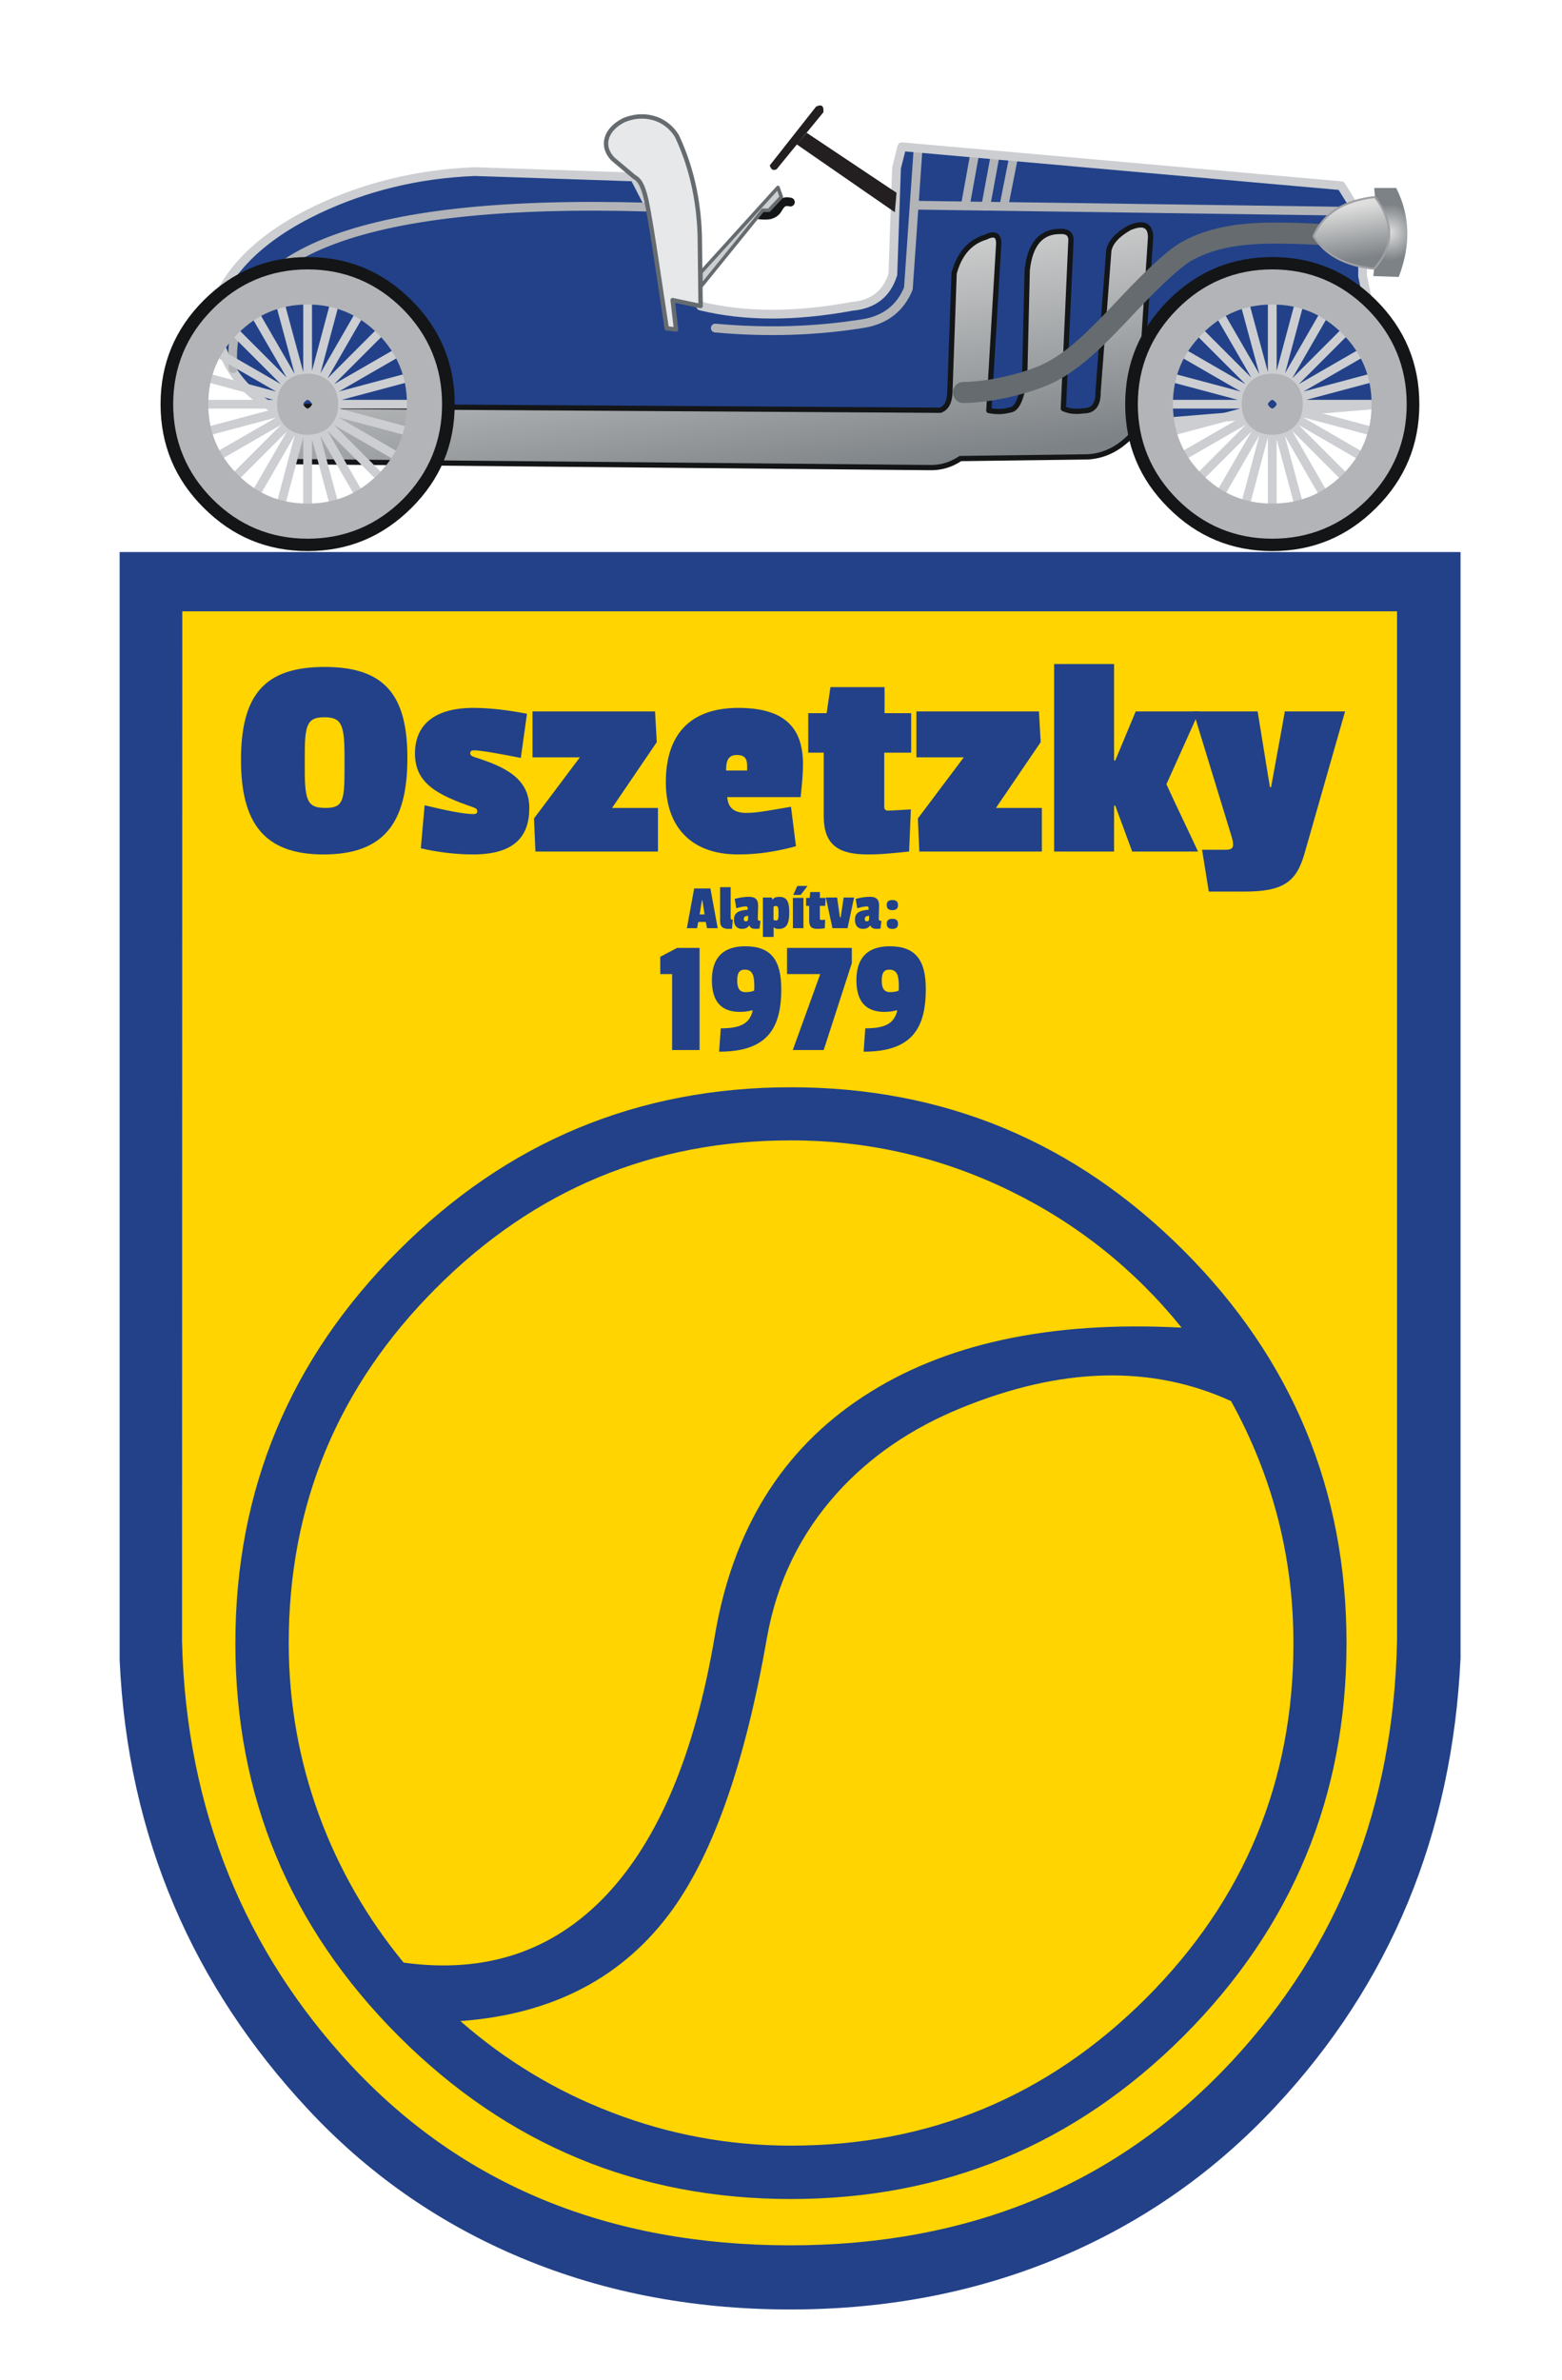 <?xml version="1.0" standalone="no"?><!DOCTYPE svg PUBLIC "-//W3C//DTD SVG 1.1//EN" "http://www.w3.org/Graphics/SVG/1.1/DTD/svg11.dtd">
<svg width="100%" height="100%" viewBox="0 0 342 521" version="1.1"
  xmlns="http://www.w3.org/2000/svg"
  xmlns:xlink="http://www.w3.org/1999/xlink" xml:space="preserve" style="fill-rule:evenodd;clip-rule:evenodd;stroke-linecap:round;stroke-linejoin:round;stroke-miterlimit:3;">

  <filter id="dropshadow" filterRes="800" height="130%">
	  <feGaussianBlur in="SourceAlpha" stdDeviation="5"/>
	  <feOffset dx="2" dy="4" result="offsetblur"/>
	  <feMerge>
	    <feMergeNode/>
	    <feMergeNode in="SourceGraphic"/>
	  </feMerge>
	</filter>

  <g id="Selected Items" style="filter:url(#dropshadow)">
    <g id="Car">
      <path d="M248.623,88.766l-0.37,0.434c-0.452,0.535 -0.804,0.905 -1.049,1.111l-183.267,-2.473c-11.66,-3.543 -18.067,-11.56 -19.222,-24.048c3.173,-8.862 10.734,-16.158 22.683,-21.887c10.674,-5.069 22.191,-7.851 34.553,-8.345l34.922,1.173l14.525,28.255c9.642,2.349 20.706,2.37 33.192,0.062c4.615,-0.413 7.581,-2.741 8.9,-6.988l0.803,-23.306l1.174,-4.637l96.177,8.532l2.349,3.894c-3.585,1.236 -5.954,3.422 -7.11,6.554c1.238,3.42 4.389,5.627 9.458,6.614l0,2.722l5.934,27.882l-53.652,4.451Z" style="fill:#224188;"/>
      <path d="M154.611,67.807c11.292,1.031 22.21,0.682 32.76,-1.05c4.614,-0.866 7.788,-3.401 9.519,-7.604l2.1,-30.294" style="fill:none;stroke-width:1.92px;stroke:#b2b4b7;"/>
      <path d="M198.189,40.915l93.083,1.297" style="fill:none;stroke-width:1.92px;stroke:#b2b4b7;"/>
      <path d="M209.375,40.915l1.916,-10.573" style="fill:none;stroke-width:1.92px;stroke:#b2b4b7;"/>
      <path d="M213.826,41.161l1.916,-10.387" style="fill:none;stroke-width:1.92px;stroke:#b2b4b7;"/>
      <path d="M217.842,40.915l1.917,-9.707" style="fill:none;stroke-width:1.92px;stroke:#b2b4b7;"/>
      <path d="M248.623,88.766l53.652,-4.451l-5.934,-27.882l0.007,-3.48c-5.068,-0.988 -8.227,-2.436 -9.465,-5.856c1.773,-3.098 3.995,-4.604 7.422,-6.182l-2.661,-4.266l-96.177,-8.532l-1.174,4.637l-0.803,23.306c-1.319,4.247 -4.285,6.575 -8.9,6.988c-12.486,2.308 -23.55,2.287 -33.192,-0.062l-14.525,-28.255l-34.922,-1.173c-12.362,0.494 -23.879,3.276 -34.553,8.345c-11.949,5.729 -19.51,13.025 -22.683,21.887c1.155,12.488 7.562,20.505 19.222,24.048l183.267,2.473c0.245,-0.206 0.597,-0.576 1.049,-1.111l0.37,-0.434Z" style="fill:none;stroke-width:1.92px;stroke:#ccced1;"/>
      <clipPath id="_clip1">
        <path d="M245.286,45.859c-2.677,1.525 -4.182,3.194 -4.513,5.009l-2.347,30.911c0.042,2.761 -1.01,4.143 -3.153,4.143c-1.812,0.246 -3.295,0.081 -4.451,-0.495l1.67,-37.094c-0.124,-1.195 -0.907,-1.753 -2.349,-1.67c-4.203,-0.041 -6.614,2.783 -7.233,8.471l-0.555,23.43c-0.617,4.658 -1.69,7.048 -3.215,7.172c-1.443,0.412 -2.986,0.453 -4.635,0.124l2.164,-36.538c0,-1.897 -0.949,-2.37 -2.843,-1.422c-3.461,1.029 -5.769,3.668 -6.922,7.914l-0.928,25.965c-0.042,2.185 -0.742,3.524 -2.102,4.02l-138.762,-0.866l-1.175,2.905l-1.481,9.212l139.193,1.298c2.391,0.042 4.594,-0.617 6.615,-1.979l27.937,-0.37c4.203,-0.247 7.87,-2.39 11.003,-6.429l2.719,-41.732c-0.056,-1.74 -0.768,-2.61 -2.138,-2.61c-0.674,0 -1.507,0.21 -2.499,0.631Z"/>
      </clipPath>
      <g clip-path="url(#_clip1)">
        <path d="M66.586,123.203l-8.12,-51.416l190.702,-30.117l8.12,51.416l-190.702,30.117Z" style="fill:url(#_Linear2);fill-rule:nonzero;"/>
      </g>
      <path d="M245.286,45.859c-2.678,1.525 -4.182,3.194 -4.513,5.008l-2.347,30.912c0.041,2.761 -1.01,4.143 -3.153,4.143c-1.812,0.246 -3.296,0.081 -4.451,-0.496l1.67,-37.094c-0.124,-1.194 -0.907,-1.752 -2.35,-1.669c-4.202,-0.042 -6.613,2.783 -7.231,8.471l-0.556,23.431c-0.618,4.657 -1.69,7.047 -3.215,7.171c-1.442,0.412 -2.986,0.453 -4.635,0.124l2.164,-36.538c0,-1.897 -0.949,-2.37 -2.843,-1.422c-3.461,1.029 -5.769,3.668 -6.922,7.914l-0.928,25.965c-0.042,2.184 -0.742,3.523 -2.102,4.019l-138.762,-0.865l-1.175,2.905l-1.482,9.211l139.194,1.299c2.391,0.042 4.594,-0.617 6.614,-1.979l27.938,-0.37c4.203,-0.248 7.87,-2.39 11.002,-6.43l2.72,-41.731c-0.083,-2.597 -1.629,-3.256 -4.637,-1.979Z" style="fill:none;stroke-width:1.15px;stroke:#131516;"/>
      <path d="M172.474,27.621l21.449,14.837l0.37,-4.264l-19.686,-13.138M173.402,26.477l1.205,-1.421M174.607,25.056l3.677,-4.483l0,-0.062c0.124,-1.359 -0.411,-1.752 -1.607,-1.173l-10.135,12.86c0.245,0.863 0.68,1.173 1.297,0.925l0.124,-0.062l0.062,0l4.449,-5.44l0.928,-1.144l1.176,-1.451l0.029,0.03Z" style="fill:#231f20;"/>
      <path d="M164.192,43.016c0.949,0.124 1.73,0.124 2.35,0c0.782,-0.207 1.359,-0.618 1.729,-1.237c0.372,-0.701 0.762,-1.174 1.175,-1.422c0.453,-0.248 0.988,-0.289 1.608,-0.124" style="fill:none;stroke-width:1.92px;stroke:#131516;"/>
      <path d="M151.46,55.628l16.873,-18.608l0.742,2.101l-2.719,2.905l-1.36,0l-13.536,16.693l0,-3.091Z" style="fill:#ccced1;stroke-width:0.77px;stroke:#656b6f;"/>
      <path d="M49.042,76.709c-1.071,-12.529 5.727,-21.74 20.397,-27.635c15.164,-6.099 38.754,-8.676 70.77,-7.728" style="fill:none;stroke-width:1.92px;stroke:#b2b4b7;"/>
      <path d="M288.305,47.405l-1.854,-0.124c-6.593,-0.329 -11.517,-0.349 -14.771,-0.06c-5.482,0.411 -10.096,1.667 -13.846,3.771c-2.556,1.442 -6.758,5.254 -12.61,11.436c-4.12,4.412 -7.273,7.585 -9.457,9.521c-3.666,3.257 -7.025,5.44 -10.073,6.554c-2.186,0.866 -4.74,1.628 -7.666,2.287c-3.296,0.701 -6.325,1.073 -9.085,1.114" style="fill:none;stroke-width:4.61px;stroke:#656b6f;"/>
      <path d="M136.873,34.731c-1.206,-0.916 -4.637,-3.895 -4.637,-3.895c-2.595,-3.585 -1.812,-6.43 2.349,-8.531c4.081,-1.732 7.954,-0.576 11.621,3.463c3.091,6.552 4.758,13.806 5.006,21.761l0.186,15.457l-6.12,-1.299l0.742,6.429l-2.04,-0.246l-0.555,-3.648c-0.372,-2.391 -0.886,-5.813 -1.546,-10.263c-1.07,-7.131 -1.853,-11.829 -2.349,-14.096c-0.824,-3.626 -1.819,-4.495 -2.657,-5.132" style="fill:#e7e8ea;"/>
      <path d="M136.873,34.731c1.021,0.556 1.833,1.506 2.657,5.132c0.496,2.267 1.279,6.965 2.349,14.096c0.66,4.45 1.174,7.872 1.546,10.263l0.555,3.648l2.04,0.246l-0.742,-6.429l6.12,1.299l-0.186,-15.457c-0.248,-7.955 -1.915,-15.209 -5.006,-21.761c-2.614,-4.243 -7.54,-5.195 -11.621,-3.463c-4.161,2.101 -5.055,5.812 -2.349,8.531l4.637,3.895Z" style="fill:none;stroke-width:0.96px;stroke:#656b6f;"/>
      <path d="M298.876,37.142l0.184,1.979c4.205,5.234 4.143,10.47 -0.184,15.703l-0.186,1.608l5.562,0.186c2.68,-6.965 2.494,-13.458 -0.556,-19.476l-4.82,0Z" style="fill:url(#_Radial3);fill-rule:nonzero;"/>
      <clipPath id="_clip4">
        <path d="M285.586,47.715c2.555,4.08 6.986,6.45 13.29,7.109c4.327,-4.822 4.389,-10.056 0.184,-15.703c-6.839,0.743 -11.332,3.606 -13.474,8.594Z"/>
      </clipPath>
      <g clip-path="url(#_clip4)">
        <path d="M286.999,56.693l-2.458,-15.62l17.704,-2.787l2.458,15.621l-17.704,2.786Z" style="fill:url(#_Linear5);fill-rule:nonzero;"/>
      </g>
      <path d="M298.876,54.824c-6.304,-0.659 -10.734,-3.029 -13.29,-7.109c2.143,-4.988 6.635,-7.852 13.474,-8.594c4.205,5.647 4.143,10.881 -0.184,15.703Z" style="fill:none;stroke-width:0.39px;stroke-linecap:butt;stroke-linejoin:miter;stroke-miterlimit:10;stroke:#a0a0a4;"/>
      <path d="M298.876,54.824c-6.304,-0.659 -10.734,-3.029 -13.29,-7.109c2.143,-4.988 6.635,-7.852 13.474,-8.594c4.205,5.647 4.143,10.881 -0.184,15.703Z" style="fill:none;stroke-width:0.39px;stroke-linecap:butt;stroke-linejoin:miter;stroke-miterlimit:10;stroke:#a0a0a4;"/>
      <path d="M249.613,84.473c0,7.418 2.637,13.765 7.912,19.042c5.275,5.234 11.62,7.852 19.038,7.852c7.416,0 13.763,-2.618 19.036,-7.852c5.234,-5.277 7.85,-11.624 7.85,-19.042c0,-7.419 -2.616,-13.767 -7.85,-19.042c-5.273,-5.277 -11.62,-7.913 -19.036,-7.913c-7.418,0 -13.763,2.636 -19.038,7.913c-5.275,5.275 -7.912,11.623 -7.912,19.042M244.361,84.473c0,-8.862 3.15,-16.446 9.455,-22.75c6.306,-6.309 13.887,-9.461 22.747,-9.461c8.858,0 16.441,3.152 22.745,9.461c6.304,6.304 9.457,13.888 9.457,22.75c0,8.86 -3.153,16.424 -9.457,22.689c-6.304,6.306 -13.887,9.459 -22.745,9.459c-8.86,0 -16.441,-3.153 -22.747,-9.459c-6.305,-6.265 -9.455,-13.829 -9.455,-22.689" style="fill:#131516;"/>
      <path d="M258.514,102.587l16.069,-16.075M278.478,86.512l16.071,16.075M277.86,86.946l11.373,19.722M277.18,87.192l5.935,22.011M276.562,110.067l0,-22.751M269.949,109.203l5.872,-22.011M275.141,86.946l-11.375,19.66M254.433,97.271l19.656,-11.314M251.838,91.149l22.005,-5.873M250.972,84.473l22.747,0M251.776,77.919l22.004,5.872M254.311,71.737l19.716,11.374M263.644,62.34l11.373,19.66M258.39,66.42l16.071,16.074M278.972,85.957l19.656,11.374M277.304,81.69l5.873,-21.947M276.562,81.628l0,-22.813M269.825,59.743l5.934,21.947M277.984,82l11.373,-19.722M278.602,82.494l16.071,-16.074M279.034,83.111l19.718,-11.374M279.282,83.791l22.003,-5.872M279.406,84.473l22.745,0M279.282,85.276l21.941,5.873" style="fill:none;stroke-width:1.92px;stroke:#ccced1;"/>
      <path d="M258.514,66.356c-5.027,5.029 -7.542,11.068 -7.542,18.116c0,7.048 2.515,13.086 7.542,18.114c4.986,4.988 11.002,7.48 18.048,7.48c7.046,0 13.084,-2.492 18.111,-7.48c4.986,-5.028 7.478,-11.066 7.478,-18.114c0,-7.048 -2.492,-13.087 -7.478,-18.116c-5.027,-5.027 -11.065,-7.542 -18.111,-7.542c-7.046,0 -13.062,2.515 -18.048,7.542ZM276.562,81.627c1.895,0 2.844,0.949 2.844,2.845c0,1.895 -0.949,2.843 -2.844,2.843c-1.896,0 -2.843,-0.948 -2.843,-2.843c0,-1.896 0.947,-2.845 2.843,-2.845Z" style="fill:none;stroke-width:7.69px;stroke:#b2b4b7;"/>
      <path d="M38.407,84.473c0,7.418 2.637,13.765 7.912,19.042c5.275,5.234 11.62,7.852 19.038,7.852c7.416,0 13.763,-2.618 19.036,-7.852c5.234,-5.277 7.85,-11.624 7.85,-19.042c0,-7.419 -2.616,-13.767 -7.85,-19.042c-5.273,-5.277 -11.62,-7.913 -19.036,-7.913c-7.418,0 -13.763,2.636 -19.038,7.913c-5.275,5.275 -7.912,11.623 -7.912,19.042M33.155,84.473c0,-8.862 3.15,-16.446 9.455,-22.75c6.306,-6.309 13.887,-9.461 22.747,-9.461c8.858,0 16.441,3.152 22.745,9.461c6.304,6.304 9.457,13.888 9.457,22.75c0,8.86 -3.153,16.424 -9.457,22.689c-6.304,6.306 -13.887,9.459 -22.745,9.459c-8.86,0 -16.441,-3.153 -22.747,-9.459c-6.305,-6.265 -9.455,-13.829 -9.455,-22.689" style="fill:#131516;"/>
      <path d="M47.308,102.587l16.069,-16.075M67.272,86.512l16.071,16.075M66.654,86.946l11.373,19.722M65.975,87.192l5.934,22.011M65.356,110.067l0,-22.751M58.743,109.203l5.872,-22.011M63.935,86.946l-11.375,19.66M43.227,97.271l19.656,-11.314M40.632,91.149l22.005,-5.873M39.766,84.473l22.748,0M40.57,77.919l22.004,5.872M43.105,71.737l19.716,11.374M52.438,62.34l11.373,19.66M47.184,66.42l16.071,16.074M67.766,85.957l19.656,11.374M66.098,81.69l5.873,-21.947M65.356,81.628l0,-22.813M58.619,59.743l5.934,21.947M66.778,82l11.373,-19.722M67.396,82.494l16.071,-16.074M67.828,83.111l19.718,-11.374M68.076,83.791l22.003,-5.872M68.2,84.473l22.745,0M68.076,85.276l21.941,5.873" style="fill:none;stroke-width:1.92px;stroke:#ccced1;"/>
      <path d="M47.308,66.356c-5.027,5.029 -7.542,11.068 -7.542,18.116c0,7.048 2.515,13.086 7.542,18.114c4.986,4.988 11.002,7.48 18.048,7.48c7.046,0 13.084,-2.492 18.111,-7.48c4.986,-5.028 7.478,-11.066 7.478,-18.114c0,-7.048 -2.492,-13.087 -7.478,-18.116c-5.027,-5.027 -11.065,-7.542 -18.111,-7.542c-7.046,0 -13.062,2.515 -18.048,7.542ZM65.356,81.627c1.895,0 2.844,0.949 2.844,2.845c0,1.895 -0.949,2.843 -2.844,2.843c-1.896,0 -2.842,-0.948 -2.842,-2.843c0,-1.896 0.946,-2.845 2.842,-2.845Z" style="fill:none;stroke-width:7.69px;stroke:#b2b4b7;"/>
    </g>
    <g id="symbol">
      <path d="M33.144,357.463c0.94,38.614 14.519,70.561 38.304,96.147c25.323,27.209 58.527,40.833 99.608,40.876c40.952,0 74.389,-13.923 100.309,-41.774c24.256,-26.055 36.748,-57.919 37.474,-95.592l0,-233.282l-275.633,0l-0.062,233.625Z" style="fill:#ffd400;"/>
      <path d="M145.34,413.829c-10.672,14.881 -26.186,23.061 -46.542,24.544c9.889,8.655 20.912,15.312 33.068,19.97c12.608,4.864 25.712,7.296 39.31,7.296c30.287,0 56.206,-10.759 77.757,-32.272c21.509,-21.516 32.264,-47.42 32.264,-77.714c0,-18.835 -4.552,-36.497 -13.66,-52.983c-17.429,-7.954 -37.105,-7.461 -59.028,1.483c-10.961,4.451 -20.047,10.675 -27.258,18.671c-8.075,8.985 -13.184,19.537 -15.328,31.653c-4.698,26.956 -11.558,46.74 -20.583,59.352M49.535,355.653c0,-33.509 11.909,-62.155 35.727,-85.934c23.776,-23.826 52.414,-35.737 85.914,-35.737c33.502,0 62.161,11.911 85.978,35.737c23.776,23.779 35.664,52.425 35.664,85.934c0,33.51 -11.888,62.174 -35.664,85.997c-23.817,23.782 -52.476,35.673 -85.978,35.673c-33.5,0 -62.138,-11.891 -85.914,-35.673c-23.818,-23.823 -35.727,-52.487 -35.727,-85.997M37.854,355.243c0.907,37.26 14.009,68.086 36.961,92.775c24.436,26.255 56.475,39.402 96.115,39.444c39.517,0 71.781,-13.437 96.793,-40.31c23.404,-25.141 35.459,-55.888 36.159,-92.24l0,-221.568l0,-3.535l-265.968,0l-0.06,225.434ZM24.194,359.324l0,-242.497l293.594,0l0,242.104c-1.812,38.495 -15.348,71.242 -40.608,98.236c-12.98,13.891 -28.103,24.606 -45.368,32.15c-18.584,8.12 -38.837,12.18 -60.758,12.18c-21.964,0 -42.155,-3.998 -60.573,-11.994c-17.224,-7.461 -32.246,-18.073 -45.061,-31.84c-24.97,-26.749 -39.496,-59.431 -41.226,-98.339M61.217,355.653c0,13.024 2.226,25.614 6.676,37.775c4.327,11.705 10.487,22.422 18.481,32.149c17.883,2.472 32.656,-2.432 44.317,-14.715c11.537,-12.201 19.469,-31.098 23.796,-56.692c3.916,-23.37 14.753,-40.867 32.512,-52.489c17.638,-11.581 40.877,-16.611 69.721,-15.085c-10.3,-12.737 -22.766,-22.69 -37.394,-29.862c-15.165,-7.419 -31.213,-11.128 -48.15,-11.128c-30.287,0 -56.183,10.778 -77.694,32.334c-21.51,21.515 -32.265,47.419 -32.265,77.713" style="fill:#224188;"/>
    </g>
    <g id="Text">
      <g>
        <path d="M64.724,161.445l0,2.817c0,7.107 0.64,8.579 4.546,8.579c3.777,0 4.162,-1.472 4.162,-8.387l0,-2.945c0,-6.979 -0.705,-8.515 -4.418,-8.515c-3.778,0 -4.29,1.664 -4.29,8.451M87.197,161.893c0,14.278 -5.186,21.129 -18.375,21.129c-12.998,0 -18.056,-6.915 -18.056,-20.681c0,-14.277 5.187,-20.36 18.312,-20.36c13.189,0 18.119,6.211 18.119,19.912" style="fill:#224188;fill-rule:nonzero;"/>
        <path d="M113.379,152.225l-1.345,9.668c-3.905,-0.769 -8.707,-1.665 -10.244,-1.665c-0.576,0 -0.832,0.192 -0.832,0.641c0,0.576 0.576,0.704 1.088,0.896c6.403,2.049 11.845,4.546 11.845,11.076c0,6.211 -3.201,10.18 -12.357,10.18c-3.778,0 -7.811,-0.512 -11.397,-1.344l0.833,-9.412c4.546,1.088 8.515,1.921 10.628,1.921c0.576,0 0.896,-0.128 0.896,-0.576c0,-0.576 -0.32,-0.704 -1.024,-0.961c-7.811,-2.689 -12.613,-5.25 -12.613,-11.716c0,-6.531 4.61,-9.988 12.741,-9.988c4.098,0 8.067,0.576 11.781,1.28" style="fill:#224188;fill-rule:nonzero;"/>
        <path d="M115.232,182.382l-0.32,-7.235l10.052,-13.381l-10.372,0l0,-10.052l26.827,0l0.384,6.722l-9.796,14.406l10.052,0l0,9.54l-26.827,0Z" style="fill:#224188;fill-rule:nonzero;"/>
        <path d="M156.974,164.646l4.61,0l0,-1.024c0,-1.537 -0.512,-2.369 -2.241,-2.369c-1.921,0 -2.369,1.28 -2.369,3.393M173.813,163.302c0,1.856 -0.193,4.161 -0.513,7.171l-16.07,0c0.192,2.497 1.664,3.457 4.225,3.457c2.242,0 4.867,-0.513 9.732,-1.345l1.089,8.644c-4.354,1.152 -8.196,1.792 -12.677,1.792c-10.372,0 -15.814,-6.146 -15.814,-15.814c0,-10.372 5.25,-16.262 15.878,-16.262c10.756,0 14.15,4.93 14.15,12.357" style="fill:#224188;fill-rule:nonzero;"/>
        <path d="M178.355,174.635l0,-13.894l-3.394,0l0,-8.643l4.034,0l0.833,-5.698l11.844,0l0,5.698l5.827,0l0,8.643l-5.891,0l0,11.845c0,0.576 0.256,0.832 0.768,0.832c1.217,0 2.562,-0.128 5.059,-0.256l-0.385,9.22c-3.201,0.32 -5.89,0.64 -9.027,0.64c-6.403,0 -9.668,-2.049 -9.668,-8.387" style="fill:#224188;fill-rule:nonzero;"/>
        <path d="M199.288,182.382l-0.32,-7.235l10.052,-13.381l-10.372,0l0,-10.052l26.827,0l0.384,6.722l-9.796,14.406l10.052,0l0,9.54l-26.827,0Z" style="fill:#224188;fill-rule:nonzero;"/>
        <path d="M245.895,182.382l-3.713,-10.052l-0.257,0l0,10.052l-13.125,0l0,-41.041l13.125,0l0,21.129l0.257,0l4.482,-10.756l13.893,0l-7.171,15.942c2.241,4.93 4.674,9.86 6.915,14.726l-14.406,0Z" style="fill:#224188;fill-rule:nonzero;"/>
        <path d="M283.602,182.894c-1.792,6.21 -4.674,8.259 -13.253,8.259l-7.683,0l-1.473,-9.155l5.122,0c1.025,0 1.665,-0.192 1.665,-1.089c0,-0.64 -0.128,-1.152 -0.32,-1.792l-8.388,-27.404l14.086,0l2.689,16.583l0.256,0c0.961,-5.378 2.049,-11.076 3.009,-16.583l13.19,0l-8.9,31.181Z" style="fill:#224188;fill-rule:nonzero;"/>
      </g>
      <g>
        <path d="M145.157,225.833l0,-16.63l-2.592,0l0,-3.78l3.672,-1.943l4.932,0l0,22.353l-6.012,0Z" style="fill:#224188;fill-rule:nonzero;"/>
        <path d="M163.12,212.839c0.036,-0.288 0.036,-0.612 0.036,-0.864c0,-2.232 -0.252,-3.743 -2.088,-3.743c-1.223,0 -1.656,0.791 -1.656,2.375c0,1.728 0.504,2.556 1.872,2.556c0.72,0 1.368,-0.144 1.836,-0.324M153.869,210.535c0,-4.895 2.448,-7.415 7.308,-7.415c5.65,0 7.882,3.024 7.882,9.395c0,8.855 -3.311,13.678 -13.606,13.678l0.359,-5.111c4.537,0 6.264,-1.152 6.984,-3.78l-0.072,-0.18c-0.684,0.18 -1.512,0.36 -2.7,0.36c-3.707,0 -6.155,-1.835 -6.155,-6.947" style="fill:#224188;fill-rule:nonzero;"/>
        <path d="M178.348,225.833l-6.768,0l6.012,-16.63l-7.271,0l0,-5.723l14.182,0l0,3.347l-6.155,19.006Z" style="fill:#224188;fill-rule:nonzero;"/>
        <path d="M194.763,212.839c0.036,-0.288 0.036,-0.612 0.036,-0.864c0,-2.232 -0.252,-3.743 -2.088,-3.743c-1.223,0 -1.655,0.791 -1.655,2.375c0,1.728 0.504,2.556 1.872,2.556c0.72,0 1.367,-0.144 1.835,-0.324M185.513,210.535c0,-4.895 2.447,-7.415 7.307,-7.415c5.651,0 7.882,3.024 7.882,9.395c0,8.855 -3.311,13.678 -13.606,13.678l0.36,-5.111c4.536,0 6.264,-1.152 6.984,-3.78l-0.073,-0.18c-0.683,0.18 -1.511,0.36 -2.699,0.36c-3.708,0 -6.155,-1.835 -6.155,-6.947" style="fill:#224188;fill-rule:nonzero;"/>
      </g>
      <g>
        <path d="M151.779,193.045l-0.099,0l-0.49,3.109l1.079,0l-0.49,-3.109ZM152.801,199.166l-0.266,-1.372l-1.652,0l-0.267,1.372l-2.227,0l1.597,-8.699l3.558,0l1.596,8.699l-2.339,0Z" style="fill:#224188;fill-rule:nonzero;"/>
        <path d="M155.669,190.187l2.311,0l0,6.696c0,0.308 0.126,0.434 0.475,0.434l-0.182,1.989l-0.77,0c-1.19,0 -1.835,-0.434 -1.835,-1.681l0,-7.438Z" style="fill:#224188;fill-rule:nonzero;"/>
        <path d="M161.802,197.121l0,-0.687c-0.645,0.084 -0.953,0.225 -0.953,0.715c0,0.336 0.141,0.518 0.434,0.518c0.35,0 0.519,-0.168 0.519,-0.546M161.703,195.118l0,-0.336c0,-0.224 -0.112,-0.392 -0.391,-0.392c-0.477,0 -1.318,0.181 -2.102,0.406l-0.35,-2.046c0.98,-0.252 2.073,-0.462 3.082,-0.462c1.47,0 2.045,0.617 2.045,1.919c0,0.869 -0.071,1.934 -0.071,2.9c0,0.364 0.169,0.448 0.589,0.448l-0.21,1.695c-0.406,0.028 -0.547,0.056 -0.896,0.056c-0.617,0 -1.107,-0.168 -1.318,-0.714l-0.069,0c-0.322,0.448 -0.729,0.714 -1.597,0.714c-1.121,0 -1.709,-0.77 -1.709,-1.989c0,-1.653 1.134,-2.031 2.997,-2.199" style="fill:#224188;fill-rule:nonzero;"/>
        <path d="M167.906,194.292c-0.21,0 -0.378,0.07 -0.546,0.168l0,2.899c0.21,0.099 0.378,0.127 0.56,0.127c0.518,0 0.532,-0.561 0.532,-1.639c0,-0.967 -0.042,-1.555 -0.546,-1.555M167.387,201.085l-2.352,0l0,-8.628l1.933,0l0.139,0.42l0.07,0c0.294,-0.434 0.827,-0.574 1.444,-0.574c1.723,0 2.184,1.12 2.184,3.376c0,2.297 -0.448,3.642 -2.325,3.642c-0.448,0 -0.714,-0.071 -1.036,-0.309l-0.057,0l0,2.073Z" style="fill:#224188;fill-rule:nonzero;"/>
        <path d="M173.295,191.882l-1.611,0l0.882,-1.961l2.242,0l-1.513,1.961ZM171.6,192.527l2.312,0l0,6.64l-2.312,0l0,-6.64Z" style="fill:#224188;fill-rule:nonzero;"/>
        <path d="M175.17,197.528l0,-3.25l-0.672,0l0,-1.737l0.784,0l0.126,-1.288l2.116,0l0,1.288l1.246,0l-0.098,1.737l-1.163,0l0,2.788c0,0.21 0.084,0.294 0.28,0.294c0.196,0 0.589,-0.028 0.869,-0.042l-0.07,1.863c-0.574,0.07 -1.064,0.126 -1.653,0.126c-1.177,0 -1.765,-0.434 -1.765,-1.779" style="fill:#224188;fill-rule:nonzero;"/>
        <path d="M183.572,199.166l-3.306,0l-1.442,-6.709l2.465,0l0.602,4.3l0.183,0l0.644,-4.3l2.283,0l-1.429,6.709Z" style="fill:#224188;fill-rule:nonzero;"/>
        <path d="M188.29,197.121l0,-0.687c-0.645,0.084 -0.953,0.225 -0.953,0.715c0,0.336 0.141,0.518 0.434,0.518c0.35,0 0.519,-0.168 0.519,-0.546M188.191,195.118l0,-0.336c0,-0.224 -0.112,-0.392 -0.391,-0.392c-0.477,0 -1.318,0.181 -2.102,0.406l-0.35,-2.046c0.98,-0.252 2.073,-0.462 3.082,-0.462c1.47,0 2.045,0.617 2.045,1.919c0,0.869 -0.071,1.934 -0.071,2.9c0,0.364 0.169,0.448 0.589,0.448l-0.21,1.695c-0.406,0.028 -0.547,0.056 -0.896,0.056c-0.617,0 -1.107,-0.168 -1.318,-0.714l-0.069,0c-0.322,0.448 -0.729,0.714 -1.597,0.714c-1.121,0 -1.709,-0.77 -1.709,-1.989c0,-1.653 1.134,-2.031 2.997,-2.199" style="fill:#224188;fill-rule:nonzero;"/>
        <path d="M193.399,197.107c0.854,0 1.219,0.364 1.219,1.135c0,0.672 -0.365,1.078 -1.219,1.078c-0.883,0 -1.247,-0.406 -1.247,-1.107c0,-0.742 0.364,-1.106 1.247,-1.106M193.399,193.003c0.854,0 1.219,0.364 1.219,1.134c0,0.673 -0.365,1.079 -1.219,1.079c-0.883,0 -1.247,-0.406 -1.247,-1.107c0,-0.742 0.364,-1.106 1.247,-1.106" style="fill:#224188;fill-rule:nonzero;"/>
      </g>
    </g>
  </g>
  <defs>
    <linearGradient id="_Linear2" x1="0" y1="0" x2="1" y2="0" gradientUnits="userSpaceOnUse" gradientTransform="matrix(-23.172,-146.727,146.727,-23.172,161.236,104.254)">
      <stop offset="0%" style="stop-color:#7d8286;stop-opacity:1"/>
      <stop offset="40%" style="stop-color:#dededd;stop-opacity:1"/>
      <stop offset="100%" style="stop-color:#dededd;stop-opacity:1"/>
    </linearGradient>
    <radialGradient id="_Radial3" cx="0" cy="0" r="1" gradientUnits="userSpaceOnUse" gradientTransform="matrix(15.334,0,0,15.334,302.298,46.848)">
      <stop offset="0%" style="stop-color:#dededd;stop-opacity:1"/>
      <stop offset="40%" style="stop-color:#7d8286;stop-opacity:1"/>
      <stop offset="100%" style="stop-color:#7d8286;stop-opacity:1"/>
    </radialGradient>
    <linearGradient id="_Linear5" x1="0" y1="0" x2="1" y2="0" gradientUnits="userSpaceOnUse" gradientTransform="matrix(-4.616,-29.328,29.328,-4.616,294.804,52.948)">
      <stop offset="0%" style="stop-color:#7d8286;stop-opacity:1"/>
      <stop offset="40%" style="stop-color:#dededd;stop-opacity:1"/>
      <stop offset="100%" style="stop-color:#dededd;stop-opacity:1"/>
    </linearGradient>
  </defs>
</svg>